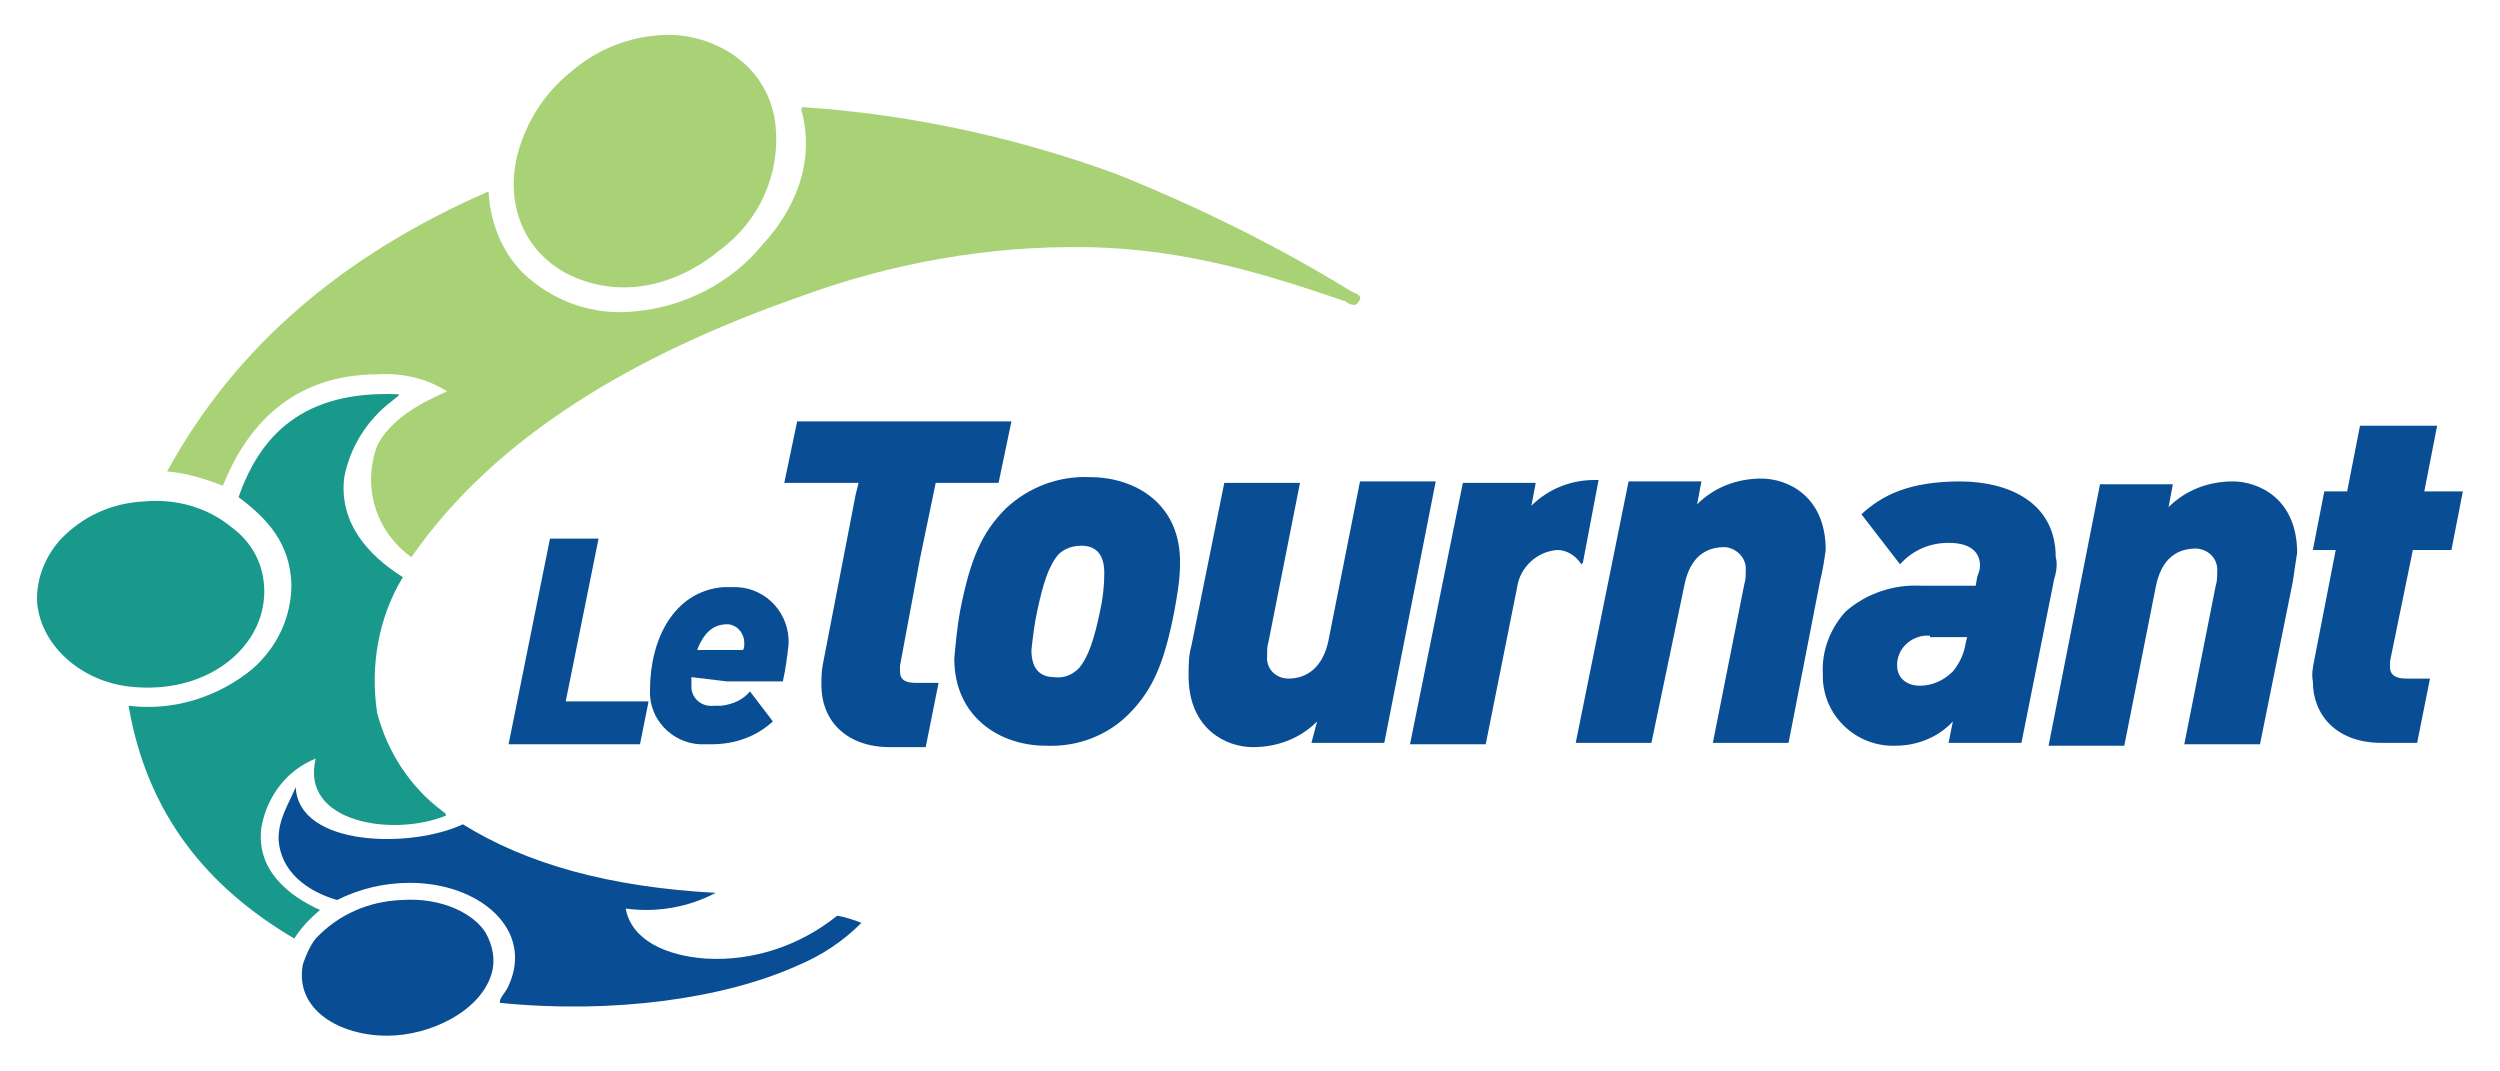 <?xml version="1.0" encoding="utf-8"?>
<!-- Generator: Adobe Illustrator 23.0.2, SVG Export Plug-In . SVG Version: 6.00 Build 0)  -->
<svg version="1.1" id="Layer_1" xmlns="http://www.w3.org/2000/svg" xmlns:xlink="http://www.w3.org/1999/xlink" x="0px" y="0px"
	 viewBox="0 0 175 75" style="enable-background:new 0 0 175 75;" xml:space="preserve">
<style type="text/css">
	.st0{fill:#094E94;}
	.st1{fill:#A9D277;}
	.st2{fill:#19998B;}
</style>
<title>Asset 1</title>
<g>
	<g id="Layer_1-2">
		<polygon class="st0" points="41.9,37.7 38.5,37.7 35.6,52.1 44.8,52.1 45.4,49.1 39.6,49.1 		"/>
		<path class="st0" d="M50.9,47.7h3.9c0.2-0.9,0.3-1.7,0.4-2.6c0.1-2.1-1.5-3.9-3.6-4c-0.2,0-0.3,0-0.5,0h-0.5
			c-3.4,0.3-5.1,3.6-5.1,7.2c-0.1,2,1.5,3.7,3.5,3.8c0.1,0,0.1,0,0.2,0h0.6c1.6,0,3.1-0.5,4.3-1.6l-1.6-2.1c-0.5,0.6-1.2,0.9-2,1H50
			c-0.8,0.1-1.5-0.4-1.6-1.2c0-0.1,0-0.2,0-0.3c0-0.1,0-0.2,0-0.5L50.9,47.7z M50.9,43.7H51c0.7,0.1,1.1,0.7,1.1,1.3c0,0,0,0,0,0
			c0,0.2,0,0.4-0.1,0.5h-3.2C49.3,44.2,50,43.7,50.9,43.7L50.9,43.7z"/>
		<path class="st0" d="M76.3,33.4c-2.2-0.1-4.3,0.7-5.9,2.2c-1.7,1.7-2.5,3.6-3.2,7.2c-0.2,1.1-0.3,2.2-0.4,3.3
			c0,4.1,3.2,6.1,6.4,6.1c2.2,0.1,4.3-0.7,5.8-2.2c1.7-1.7,2.5-3.6,3.2-7.2c0.2-1.1,0.4-2.2,0.4-3.3C82.7,35.3,79.5,33.4,76.3,33.4z
			 M77,42.8c-0.4,1.9-0.8,3.2-1.5,4c-0.4,0.4-1,0.7-1.7,0.6c-1.1,0-1.6-0.7-1.6-1.9c0.1-0.9,0.2-1.8,0.4-2.7c0.4-1.9,0.8-3.2,1.5-4
			c0.4-0.4,1-0.6,1.6-0.6c1.1,0,1.6,0.7,1.6,1.9C77.3,41,77.2,41.9,77,42.8z"/>
		<path class="st0" d="M95.2,33.7L93,44.8c-0.4,2-1.6,2.7-2.8,2.7c-0.9,0-1.6-0.7-1.5-1.6c0,0,0-0.1,0-0.1c0-0.3,0-0.6,0.1-0.9
			l2.2-11.1h-5.3l-2.3,11.4c-0.2,0.7-0.2,1.4-0.2,2.1c0,3.8,2.7,5,4.5,5c1.7,0,3.3-0.6,4.5-1.8L91.8,52h5.1l3.6-18.3H95.2z"/>
		<path class="st0" d="M127.4,40.7L125.2,52h-5.3l2.2-11.1c0.1-0.3,0.1-0.6,0.1-0.9c0.1-0.9-0.6-1.6-1.4-1.7c0,0-0.1,0-0.1,0
			c-1.2,0-2.4,0.6-2.8,2.7L115.6,52h-5.3l3.7-18.3h5.1l-0.3,1.6c1.2-1.2,2.8-1.8,4.5-1.8c1.8,0,4.5,1.2,4.5,5
			C127.7,39.2,127.6,39.9,127.4,40.7z"/>
		<path class="st0" d="M143.8,40.5L141.5,52h-5.1l0.3-1.5c-1,1.1-2.5,1.7-4,1.7c-2.7,0.1-5-2-5.1-4.7c0-0.1,0-0.2,0-0.3
			c-0.1-1.6,0.5-3.2,1.6-4.4c1.5-1.3,3.4-1.9,5.3-1.8h3.8l0.1-0.6c0.1-0.3,0.2-0.5,0.2-0.8c0-0.9-0.6-1.6-2.2-1.6
			c-1.3,0-2.5,0.5-3.4,1.5l-2.7-3.5c1.4-1.3,3.3-2.3,6.9-2.3c3.3,0,6.7,1.4,6.7,5.3C144,39.3,144,39.9,143.8,40.5z M135.1,44.5
			c-1.1-0.1-2.2,0.7-2.3,1.9c0,0.1,0,0.1,0,0.2c0,0.8,0.6,1.4,1.6,1.4c0.9,0,1.7-0.4,2.3-1c0.5-0.6,0.8-1.3,0.9-2l0.1-0.4H135.1z"/>
		<path class="st0" d="M111.6,33.6c-1.6,0-3.2,0.6-4.4,1.8l0.3-1.6h-5.1l-3.7,18.3h5.3l2.2-11c0.2-1.4,1.4-2.5,2.8-2.6
			c0.7,0,1.3,0.4,1.7,1l0.1-0.1l1.1-5.8L111.6,33.6z"/>
		<path class="st0" d="M165.2,29.8l-0.9,4.6h-1.6l-0.8,4.1h1.6l-1.5,7.7c-0.1,0.5-0.2,1-0.1,1.5c0,2.4,1.7,4.3,4.8,4.3h2.5l0.9-4.5
			h-1.7c-0.6,0-1.1-0.2-1.1-0.8c0-0.1,0-0.3,0-0.4l1.6-7.8h2.7l0.8-4.1h-2.7l0.9-4.6L165.2,29.8z"/>
		<path class="st0" d="M160.5,40.7l-2.3,11.4h-5.3l2.2-11.1c0.1-0.3,0.1-0.6,0.1-0.9c0.1-0.9-0.5-1.6-1.4-1.7c0,0-0.1,0-0.1,0
			c-1.2,0-2.4,0.6-2.8,2.7l-2.2,11.1h-5.3l3.6-18.3h5.1l-0.3,1.6c1.2-1.2,2.8-1.8,4.5-1.8c1.8,0,4.5,1.2,4.5,5
			C160.7,39.3,160.6,40,160.5,40.7z"/>
		<path class="st0" d="M64.4,39.1L64.4,39.1l1.1-5.3h4.4l0.9-4.3h-15l-0.9,4.3h5.2l-0.2,0.8l0,0l-2.3,11.9c-0.1,0.5-0.1,1-0.1,1.5
			c0,2.4,1.7,4.3,4.8,4.3h2.5l0.9-4.5h-1.6c-0.7,0-1.1-0.2-1.1-0.8c0-0.1,0-0.3,0-0.4L64.4,39.1z"/>
		<path class="st1" d="M94.6,20.4c0.2,0.1,0.9,0.3,0.5,0.7c-0.2,0.5-0.8,0.1-0.9,0c-5.3-1.8-11.1-3.7-18.2-3.8
			c-6.8-0.1-13.6,1.1-20.1,3.5C44.5,24.8,34.7,30.5,28.8,39c-2.4-1.7-3.4-4.7-2.5-7.5c0-0.1,0.1-0.2,0.1-0.3c0.9-1.8,3-3,4.9-3.8
			c-1.4-0.9-3.1-1.3-4.8-1.2c-6.2,0-9.3,3.8-10.9,7.8c-1.3-0.5-2.6-0.9-3.9-1c4.8-8.8,12.4-15.2,22.5-19.6c0.1,2.1,0.9,4.2,2.4,5.7
			c2.1,2,4.9,3,7.8,2.7c3.5-0.3,6.8-2,9-4.7c2.2-2.4,3.7-5.7,2.7-9.4c0-0.1,0-0.2,0.1-0.2c7.5,0.5,14.9,2.1,22,4.7
			C83.9,14.5,89.4,17.2,94.6,20.4z"/>
		<path class="st0" d="M58.6,64.1c0.6,0.1,1.2,0.3,1.7,0.5c-1.3,1.3-2.8,2.3-4.5,3c-5.1,2.3-12.9,3.4-20.8,2.6
			c-0.1-0.3,0.4-0.7,0.6-1.2c1.8-3.9-2-7.2-6.9-7.2c-1.8,0-3.5,0.4-5.1,1.2c-2.1-0.6-4-2-4.1-4.3c0-1.4,0.7-2.4,1.2-3.6
			c0.2,4.2,8.1,4.3,11.7,2.6c4.5,2.8,10.3,4.4,17.7,4.8c-1.9,1-4.1,1.4-6.3,1.1c0.4,2.2,2.8,3.3,5.6,3.5
			C52.7,67.3,56,66.2,58.6,64.1z"/>
		<path class="st1" d="M54.3,8.9c0.3,3.4-1.2,6.6-3.9,8.6c-2.4,2-6.2,3.6-10.2,1.9c-3.7-1.6-5.3-5.7-3.5-10C37.4,7.7,38.5,6.2,40,5
			c1.6-1.4,3.7-2.3,5.8-2.5c1.6-0.2,3.3,0.1,4.8,0.9C52.7,4.5,54.1,6.5,54.3,8.9z"/>
		<path class="st0" d="M34,65.3c0.5,0.9,0.7,1.9,0.4,2.9c-0.8,2.6-4.3,4.3-7.3,4.3c-3.3,0-6.5-1.8-5.9-5c0.2-0.6,0.5-1.3,0.9-1.8
			c1.6-1.7,3.7-2.6,6-2.7C31,62.8,33.2,64,34,65.3z"/>
		<path class="st2" d="M31,56.8c0,0,0.3,0.2,0.2,0.3c-3.7,1.5-10.2,0.5-9.1-4c-2,0.8-3.4,2.6-3.8,4.8c-0.4,3,1.9,4.8,4.1,5.8
			c-0.7,0.6-1.3,1.2-1.8,2C14.5,62.1,10.3,57,9,49.4c3.1,0.4,6.3-0.6,8.7-2.6c1.7-1.5,2.7-3.6,2.7-5.9c-0.1-2.9-1.7-4.6-3.7-6.1
			c1.5-4.3,4.5-7.5,11.2-7.2c0.1,0.1-0.3,0.3-0.5,0.5c-1.7,1.3-2.9,3.2-3.3,5.3c-0.4,3.2,1.7,5.5,4.1,7c-1.7,2.8-2.3,6.2-1.8,9.5
			C27.1,52.6,28.7,55.1,31,56.8z"/>
		<path class="st2" d="M18.5,41.4c0,3.9-3.9,7.1-9,6.7c-3.5-0.2-6.6-2.7-6.9-5.9c-0.1-1.8,0.7-3.6,2-4.8c1.5-1.4,3.4-2.2,5.5-2.3
			c2.2-0.2,4.4,0.4,6.1,1.8C17.7,38,18.5,39.6,18.5,41.4z"/>
	</g>
</g>
</svg>
